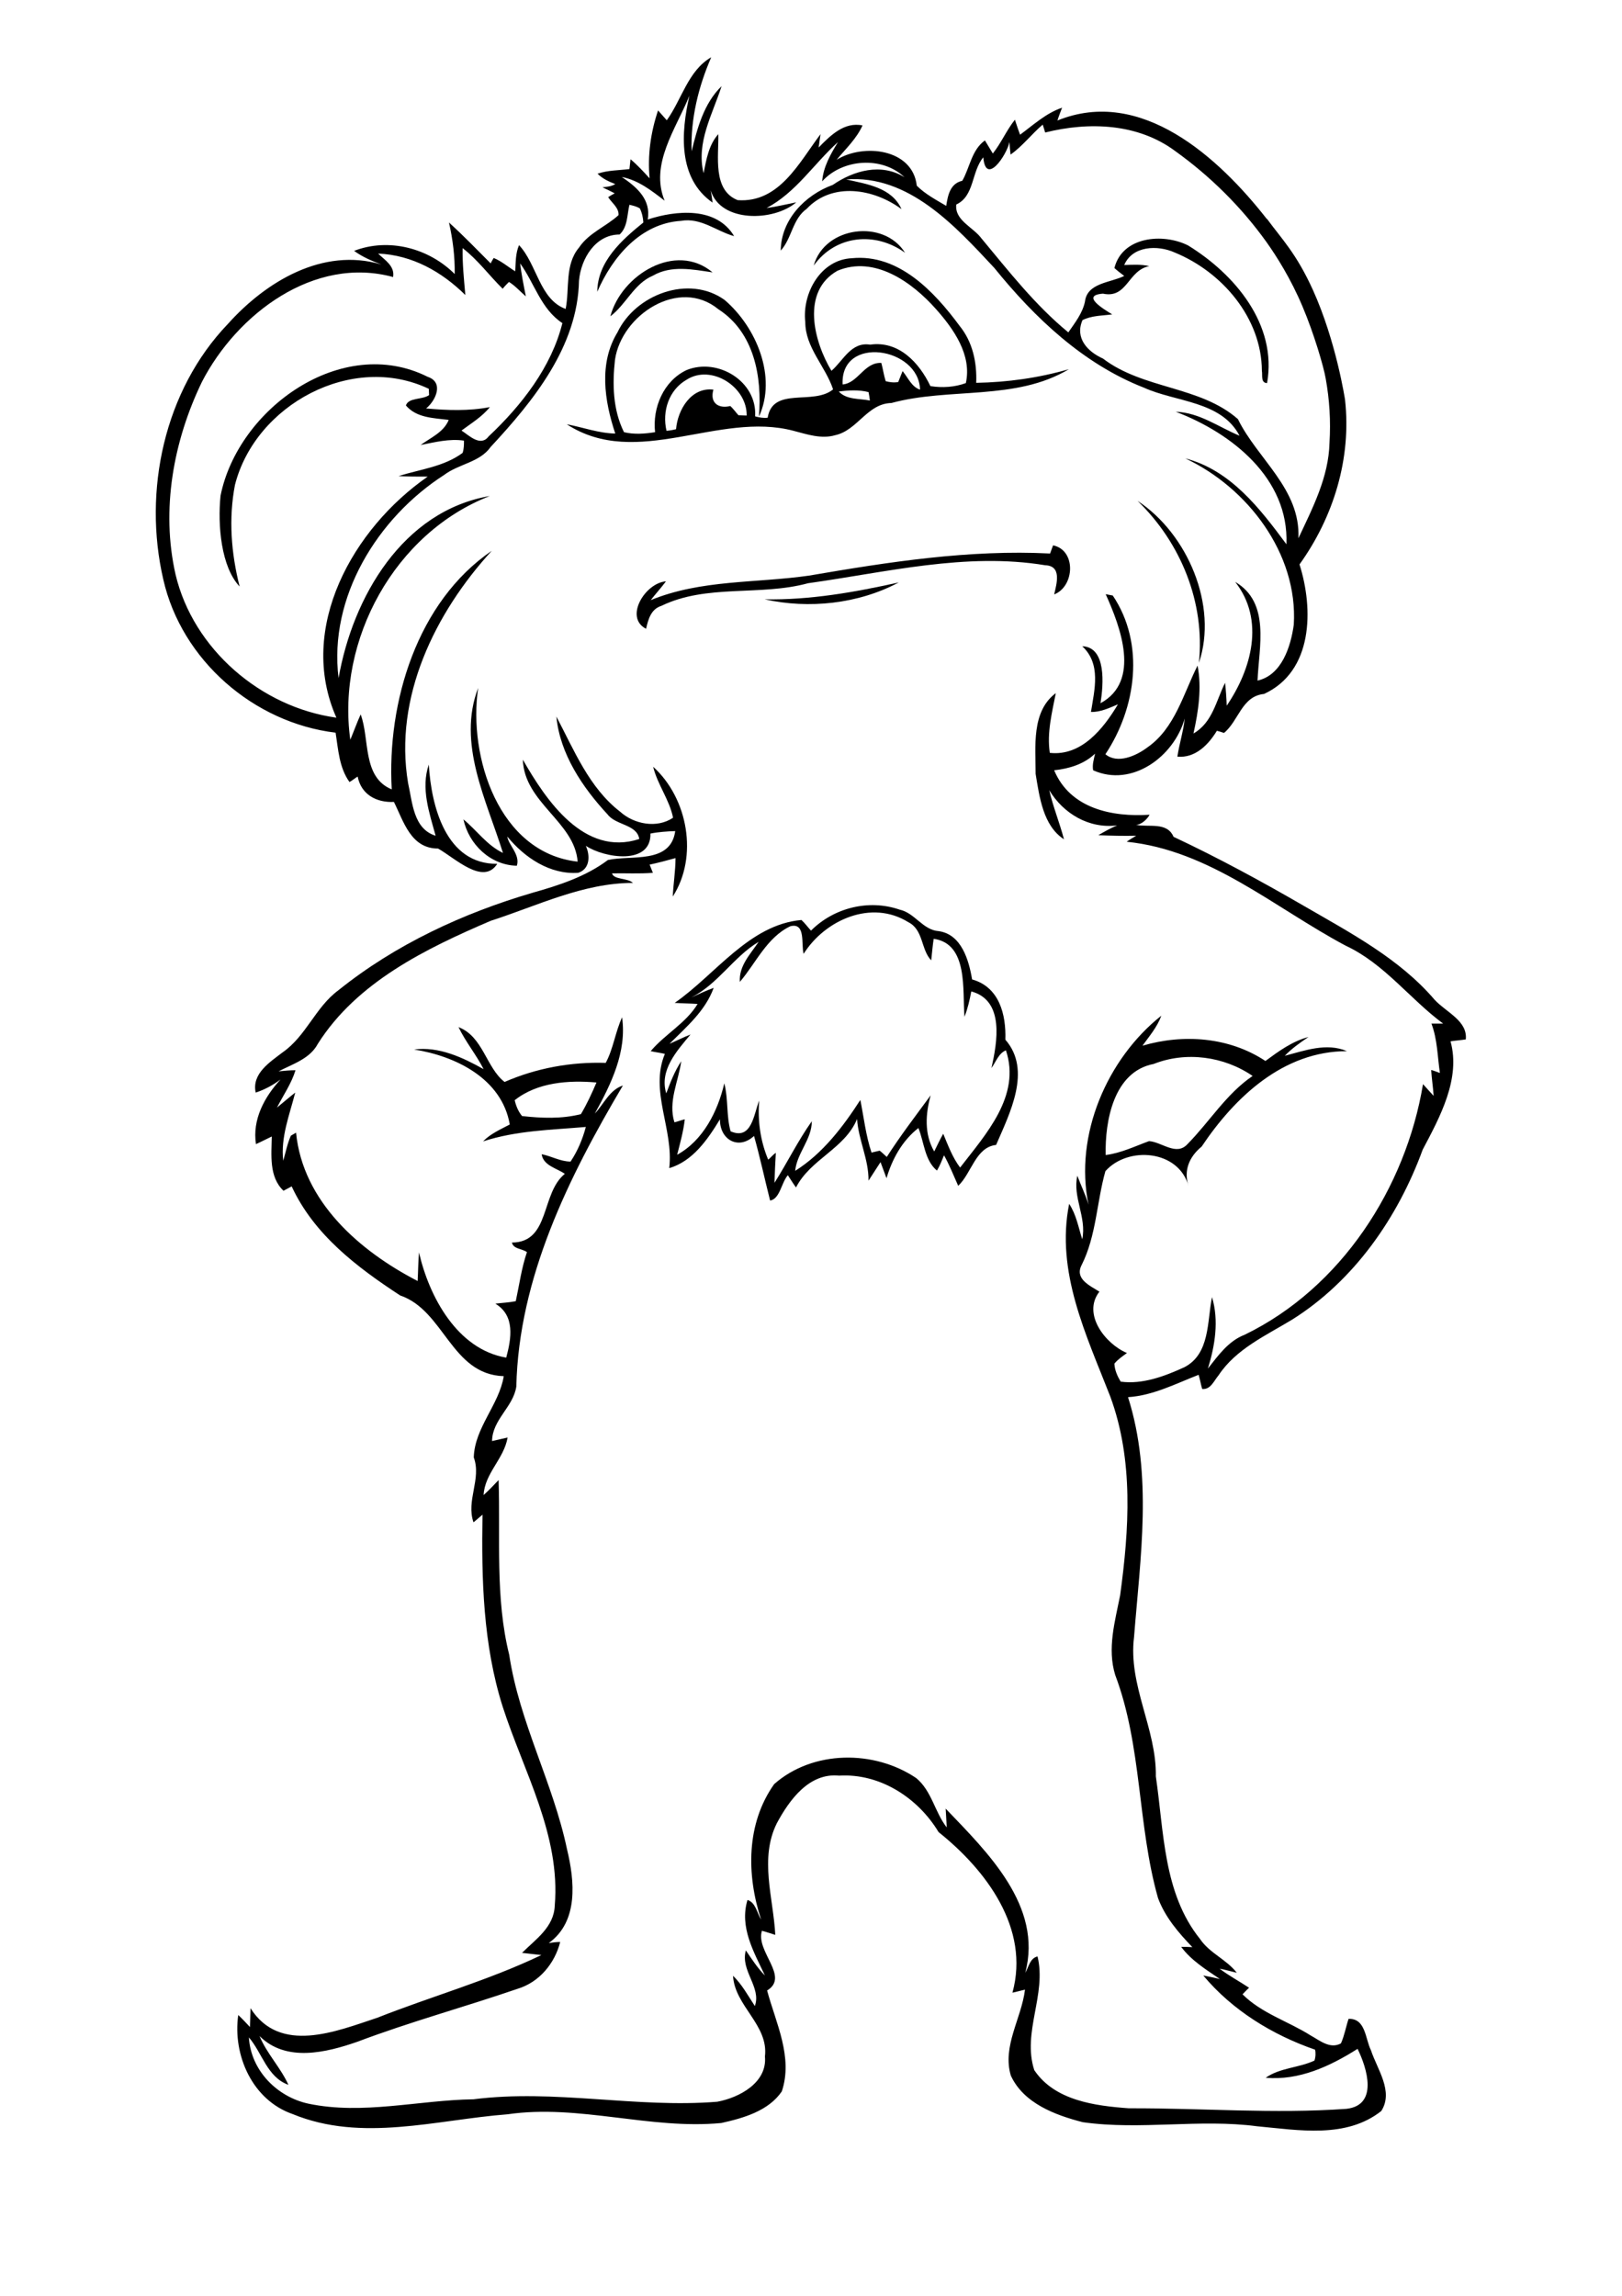 <?xml version="1.0" encoding="utf-8"?>
<!-- Generator: Adobe Illustrator 21.0.2, SVG Export Plug-In . SVG Version: 6.00 Build 0)  -->
<svg version="1.2" baseProfile="tiny" id="Layer_1" xmlns="http://www.w3.org/2000/svg" xmlns:xlink="http://www.w3.org/1999/xlink"
	 x="0px" y="0px" viewBox="0 0 595 842" overflow="scroll" xml:space="preserve">
<path d="M332,92.7c-7.8-12.5-29.5-9.7-33.5,4.7C306.5,86.2,321.1,84.8,332,92.7z"/>
<path d="M264.1,410.5c-0.1,7.5,6.8,11.4,12.5,6.1c2.2,7.8,3.9,15.8,5.9,23.7c3.6-0.6,4.1-6.5,6.5-9.3c1,1.5,1.9,3,3,4.5
	c5.3-10.4,17.9-14.2,22.4-25.1c0.5,7.7,4.3,14.8,4.2,22.6c1.5-2.3,2.9-4.5,4.4-6.8c0.7,2,1.5,3.9,2.2,5.9
	c2.1-7.1,5.8-13.8,11.7-18.4c2.1,5.2,2.3,11.9,6.8,15.6c1.1-1.8,1.8-3.7,2.6-5.6c2,3.6,3.5,7.4,5.2,11.2c4.9-4.6,6.4-14.2,13.9-15
	c5-11.6,13.2-27.4,3.4-38.6c0.3-9.2-2.2-19.3-12.2-22.1c-1.2-7.1-3.9-16.5-12.2-17.7c-5.9-0.4-8.8-6.7-14.4-7.9
	c-11.3-3.9-24.1-0.7-32.5,7.7c-1.2-1.3-2.2-2.7-3.5-3.9c-19.2,1.7-31.6,20.1-46.5,30.4c2.8,0.2,5.6,0.2,8.4,0.4
	c-4.3,7.1-11.9,11-17.2,17.3c1.7,0.4,3.5,0.6,5.2,1c-5.7,13.7,3.3,27.7,1.6,41.9C254.1,425.9,259.6,417.9,264.1,410.5z M244.4,401
	c-2.6-8.5,3.9-15.6,8.9-21.6c-2.6,1-5.1,2.3-7.7,3.4c6.2-6.2,13.1-12,16.2-20.5c-2.8,1-5.5,2.3-8.2,3.5c9.8-4.9,15.4-14.8,24.7-20.4
	c-3,4.5-7.3,8.8-6.9,14.7c5.9-6.9,9.9-16.3,18.5-20.4c5.8-1.5,3.9,6.7,4.9,10.1c7.9-12.5,24.9-20,38.4-11.6c5.6,2.8,4.6,10.1,8.4,14
	c0.3-2.6,0.5-5.3,0.9-7.9c12.8,1.8,10.5,19,11.3,28.6c1.2-3,1.9-6.2,2.5-9.3c12.3,3.3,9.5,18.7,7.4,28.1c1.6-2.2,2.6-5.4,5.3-6.5
	c5.6,16.7-7.4,30.8-16.8,43c-2.8-3.7-4.4-8.1-6.2-12.4c-1.2,2.1-2.2,4.3-3.3,6.5c-3.7-6.4-3.2-13.8-1.3-20.6
	c-5.5,7.5-11.1,14.8-16.1,22.6c-0.9-0.8-1.7-1.6-2.6-2.3c-1,0.2-2,0.5-3,0.7c-2.1-6.3-2.8-12.8-4.1-19.3c-6.2,9.6-13.7,19.6-23.9,26
	c0.6-6.5,6.1-11.5,6.1-18.2c-5.1,7.2-9,15.2-13.7,22.6c0.1-3.7,0.3-7.3,0.5-11c-1.1,0.7-1.8,1.7-2.8,2.5c-2.9-6.9-3.9-14.3-3.3-21.7
	c-2,5-2.7,14.7-10.5,11.3c-1.6-5.8-0.8-11.8-2.3-17.6c-2.4,10.3-7.8,21-17.3,26.2c1.1-4.3,2.3-8.6,2.8-13c-1.3,0.3-2.5,0.8-3.8,1.1
	c-2.4-7.6,1.5-15,2.5-22.4C247.4,393,245.9,397,244.4,401z"/>
<path d="M386.3,200c-0.4,1-0.7,2-1.1,3c-29.7-1.5-59.2,3.1-88.4,8.1c-19.4,2.8-39.6,1.4-58.1,9c1.8-2.3,3.8-4.5,5.6-6.9
	c-7.7,0.6-15.4,13.3-7.3,17.4c0.8-3.5,1.8-7.2,5.6-8.4c16.7-8.1,36.2-3.5,53.8-8.3c28.7-4,58-11.4,87-6.6c6.2,0.2,4.2,6.8,3.3,10.7
	C394.2,215.1,394.9,201.8,386.3,200z"/>
<path d="M417.3,183.7c15.9,15.4,24.8,37.3,22.5,59.4C446.9,222.1,435.6,195.7,417.3,183.7z"/>
<path d="M329.7,213.6c-16.2,3.6-32.5,6.5-49.2,6.2C296.7,223.4,314.9,221.5,329.7,213.6z"/>
<path d="M239.5,101.1c6.7-3.9,14.6-2.3,21.9-1.2c-13.6-11.4-33.5,1-37.5,16.1C229.7,111.6,232.6,104,239.5,101.1z"/>
<path d="M291.1,158c5,1.3,10.2,3.1,15.3,1.6c8.2-1.8,11.7-11.6,20.6-11.8c21.3-5.8,45.6-0.7,65.1-12.4c-11.1,3.2-22.5,4.8-34,5
	c0.3-7.5-1.3-15-6.1-20.9c-9.3-12.6-22.4-26.5-39.5-24.8c-11.5,0.5-18.3,12.9-17.1,23.4c0,9.4,7.4,16.2,10.2,24.7
	c-7.2,6-22.1-1.2-24,10.4c-1.5,0.2-3.1-0.1-4.6-0.5c0.8-12.8-13.6-21.6-25.1-17c-8.5,4-12.6,13.8-11.6,22.8c-3.8,0.6-7.7,0.9-11.4,0
	c-4.1-8.2-4.3-17.7-3.3-26.6c2.4-16.4,23.5-30.3,37.9-18.5c13.2,8.5,16.1,24.8,14.9,39.4c6.7-14.5-0.9-32.8-12.6-42.8
	c-13.1-9.4-32.7-2-39.3,11.9c-6.9,11.3-4.8,25.1-0.8,37.1c-6.1-0.1-11.9-2.3-17.8-3.4C233.7,172.3,263.6,150.7,291.1,158z
	 M307.7,143.6c3.6-0.5,7.4-0.7,10.9,0.2c0.2,1,0.4,2,0.5,3.1C315.3,146.1,310.6,146.7,307.7,143.6z M331.1,136.1
	c-0.5,1.3-1.1,2.7-1.6,4c-1.5,0.3-3.1,0.1-4.6-0.3c-0.7-2.2-1-4.5-1.6-6.7c-6.3-0.3-8.5,7.4-14.2,7.9c-0.9-18.2,28-13.7,28.4,1.9
	C334.4,141.9,333.1,138.5,331.1,136.1z M305,136c-6.5-10.8-11.2-29.1,2.2-36.7c13.6-5.7,27.4,4.2,36.1,14c6.5,7.3,13.3,16.9,11,27.2
	c-4.1,1.5-8.7,1.8-13,1.1c-4.1-8.6-11.6-16.7-22.1-15.2C312.2,125.3,309.4,132.2,305,136z M251.8,139.3c9.1-5.9,22.3,2.6,22.1,13.1
	c-0.8,0-2.3-0.1-3-0.1c-1-1.1-1.9-2.4-3-3.4c-4.4,1.1-7.6-1.2-6.2-6c-8.1-1-13.1,7.3-13.7,14.5c-1.1,0.3-2.3,0.5-3.5,0.6
	C242.8,150.8,245.4,143,251.8,139.3z"/>
<path d="M526.3,366.7c-12.9-15.1-30.8-24.5-47.7-34.3c-15.7-9.1-31.7-17.8-48.1-25.5c-2.4-5.6-9-3.4-13.8-4.4c2.1,0,4.3-2.3,5-3.7
	c-13.7,0.9-29.1-2.2-35-16.3c5.5-0.6,10.9-2.2,15-6.1c-0.4,2-1.1,4-0.7,6.1c14.3,6.4,29.7-5.1,33.6-19c-0.5,4.7-2,9.3-2.7,14
	c6.6,0.6,11.4-4.4,14.5-9.5c0.8,0.2,1.7,0.5,2.6,0.8c5.4-4.4,6.5-13.5,14.7-14.3c18-8.3,18.2-31.1,13-47.5
	c12.5-17.4,19.1-38.9,16.7-60.4c0,0-3.2-21.3-11.8-40.3c-6.1-13.4-11.3-18.5-16.8-26c0,0,0-0.1,0-0.1c0,0,0,0.1-0.1,0.1
	c-17.6-22.5-46.1-48.6-76.8-36.1c0.5-1.6,1.1-3.1,1.7-4.7c-5.9,2-10.5,6.3-15.4,9.9c-0.7-1.8-1.3-3.7-1.9-5.5
	c-3.1,3.9-5,8.5-8.1,12.4c-1-1.6-1.9-3.2-2.9-4.8c-4.9,3.5-5.5,9.9-8.3,14.8c-4.5,1-5.3,5.4-5.9,9.2c-3.7-2.2-7.7-4.3-10.8-7.4
	c-1.5-13.6-19.6-15.6-29.4-9.5c3.3-4,7.3-7.7,9.5-12.6c-6.7-1.4-11.8,3.7-16.1,8.1c0.2-1.7,0.5-3.3,0.7-4.9
	c-7.8,10.3-15.1,25.3-30.4,24.2c-9.3-3.7-6.9-16.2-7.1-24.2c-3.5,3.9-4.4,9.3-5.4,14.3c-2.8-11.2,3.3-21.6,6.6-31.9
	c-6.5,6.3-8.9,15.4-11,23.9c-0.4-11.9,2.5-23.7,7.2-34.5c-8.5,4.9-10.8,15.5-16.3,23.1c-1.1-1.2-2.1-2.4-3.2-3.6
	c-2.7,8-3.9,16.5-3.1,24.9c-2.2-2.4-4.5-4.9-7-7c-0.1,1.2-0.3,2.4-0.4,3.6c-3.9,0.5-7.9,0.4-11.7,1.7c1.8,1.8,4.1,2.9,6.5,3.8
	c-1.4,0.9-3.1,1-4.7,1.2c1.5,0.7,3,1.4,4.5,2.2c-0.8,0.4-1.6,0.9-2.4,1.4c1.3,2.1,4,3.9,3.8,6.6c-4.6,4.2-10.9,6.5-14.5,11.9
	c-5.3,6.3-3.4,15-4.9,22.5c-9.6-3.5-10.5-16.4-17.1-23.4c-1.3,3-1.2,6.3-1.4,9.6c-2.6-1.6-5-3.7-7.9-4.9c-0.3,0.5-0.9,1.5-1.1,2
	c-5-5-10-10.2-15.3-15c1.4,6.2,2.2,12.5,2.1,18.9c-9.5-9.5-24.2-13.4-36.9-8.5c3,2.2,6.5,3.7,10,5c-21.5-6.4-42.4,6.3-56.3,21.8
	c-23.4,24.4-31.2,61.3-23.7,93.7c6.7,29.6,33.2,52.6,63.2,56.2c1,6.2,1.3,12.8,5.1,18.1c1.1-0.6,2-1.4,3-2c1.3,6.6,6.9,9.6,13.3,9.3
	c3.6,7.2,6.2,17.1,16.2,17.1c6.1,3.4,16.6,13.7,21.7,5.6c-18.8,0.2-24.2-21.1-25.1-36.4c-3,8.7,0.2,17.7,2.5,26.1
	c-8.2-2.5-8.5-12.3-10.1-19.3c-5.3-31.5,9.9-62.5,30.7-85.2c-27.4,18.7-38.5,55.5-36.7,87.5c-10.9-4.5-8-18.5-11.4-27.5
	c-1.4,3.1-2.5,6.2-3.8,9.3c-5.1-36.7,16.4-75.9,51.2-89.4c-32,5.5-50.3,37.1-55.5,66.8c-3.7-29.7,14.3-58.8,38.7-74.5
	c5.4-4.1,13.1-4.6,17.1-10.3c15.7-16.9,31.9-36.8,32.4-61c0.7-8,6-16.9,14.9-16.9c3-2.8,2.7-7.2,3.6-10.9c1.3,0.3,2.6,0.6,3.8,1.3
	c0.8,1.6,1.2,3.4,1.3,5.2c-7.9,6.4-16.8,14.3-16.9,25.4c5.5-12.7,15.9-25.1,30.7-26c7.3-1.3,13,3.8,19.5,5.6
	c-6.5-10.9-21.3-9.5-31.7-6.1c1.3-7.3-4-11.9-9.5-15.6c6.1,1.2,10.9,5,15.7,8.7c-5.5-13.4,4.2-26.4,9.1-38.5
	c-3.1,13.5-4.3,30.3,8.5,39.2c-0.2-1.5-0.4-3-0.7-4.5c3.6,11.9,23.1,11.5,31.4,4.4c-3.6,0.7-7.2,1.6-10.9,2.1
	c10.9-5.8,17.2-16.1,26.2-24.2c-2.7,4.4-5.4,9.1-5.8,14.4c7.5-8.3,22-9.3,30.2-1.5c-8.5-5.3-18.6-2.5-26.3,2.8
	c-10.2,3.7-19,12.8-19.1,24.1c4.1-4.5,4.3-11.6,9.5-15.3c9.4-10,24.7-7.4,34.8,0.1c-3.6-8-12.8-9.2-20.3-10.9
	c22.9-1.8,40,17.1,54.3,32.4c14.9,18.4,32.7,35.3,55,44c11.7,5.3,28.3,4.8,35,17.6c-7.7-3.2-14.7-8.5-23.4-8.8
	c20.5,7.8,41.6,24.4,40.6,48.6c-9.7-13.1-20.5-27.2-37.1-31.5c22.8,10.7,41.4,34.9,39.8,61c-1.1,8-4.4,18.5-13.3,20.5
	c0.5-12.3,4.8-28.6-8.2-36.2c11,14,6,32-3.1,45.4c-0.1-2.8-0.3-5.6-0.6-8.4c-3.3,6.6-4.6,14.6-11.6,18.6c1.8-8.1,3.1-16.7,1.5-24.9
	c-5.2,10.3-8.3,23-18.4,30c-4.1,3.1-11,6.2-15.4,2.5c11.3-17,14.6-40.5,2.7-58.2c-0.7-0.1-2-0.4-2.6-0.5c5.4,12,13,31.9-1.9,40
	c1.1-6.9,2.2-20.6-6.7-20.9c7,6.5,4.5,15.9,3.2,24.1c3.5,0.1,6.8-1.5,9.9-2.8c-5.3,8.9-13.4,19.1-25,17.8
	c-1.1-7.4,0.8-14.7,2.2-21.9c-9,6.7-7.4,19.6-7.4,29.6c1.4,8.4,2.7,19,10.4,24c-1.6-6.1-4-11.9-5.4-18c5.2,8.6,14.6,14.2,24.9,12.9
	c-2.4,1-4.7,2.3-6.9,3.6c4.6,0.2,9.2,0.3,13.9,0.2c-1.2,0.7-2.4,1.4-3.5,2.2c30.5,3.1,54.2,24.2,80.3,38.1
	c14.2,6.6,23.5,19.5,35.8,28.6c-1.5,0-2.9,0-4.3,0c2.2,5.8,2.2,12,3.1,18.1c-1.1-0.4-2.1-0.8-3.2-1.1c0.2,3.2,0.7,6.3,0.9,9.5
	c-1.3-1.4-2.6-2.9-3.9-4.3c-6.3,38-30,74.7-65.4,91.9c-6,2.3-9.7,7.6-13.5,12.4c2.6-8.4,4.1-17.6,1.5-26.2
	c-1.8,8.9-0.7,20.8-10.1,25.7c-7.2,3.3-15.4,6.4-23.4,5.3c-1.2-2-2.2-4.2-2.3-6.6c1.3-1.6,3-2.7,4.6-3.9
	c-7.9-3.3-16.5-14.3-10.1-22.5c-3.5-2.2-9.2-4.7-6.5-9.8c5.4-10.8,5.5-23.1,8.7-34.4c8.3-9.3,26.9-7.8,30.5,5.5
	c-1.9-5.8,0.3-10.8,4.8-14.5c12.2-18.2,30-35,53.3-35c-7.5-3.2-15.5-0.2-22.8,1.7c2.6-2.7,5.6-4.8,8.7-6.9c-6,1.6-10.9,5.2-15.8,8.8
	c-13.3-8.8-30.1-10-45.1-5.6c2.5-3.5,5.4-6.8,6.9-11c-19.9,15.8-32,43.8-26.7,69.3c-1.1-3.7-2.8-7.1-4.1-10.6
	c-1.8,7.8,3.5,15.3,1.8,23.3c-1.4-4.4-2.2-9.1-4.8-13c-5,25,6.3,48.1,15.1,70.7c8.6,23.4,6.9,48.7,3.6,72.9
	c-1.9,9.6-4.8,19.5-1.8,29.2c9.9,26.2,8.1,55,15.7,81.8c2.6,7,7.5,12.7,12.6,18c-1.4-0.1-2.8-0.1-4.1-0.1c3.7,5,9.1,8.3,14.2,11.8
	c-2-0.5-4.1-0.9-6.1-1.3c10.7,12.8,25.4,21.8,41,27.2c0.3,1.3,0.2,2.7-0.2,4c-5.8,2.7-12.6,2.6-17.9,6.3
	c12.2,1.1,23.6-4.2,33.7-10.6c3.5,7.1,7.7,20.7-4.1,22c-26.5,1.9-53.2-0.3-79.8-0.2c-12.4-0.9-27.2-2.8-34.7-14
	c-4.5-13.9,4.6-27.7,1.2-41.7c-2.8,0.7-3.2,3.8-4.5,6c6.5-24.5-13.9-44.2-29.2-60.2c0.1,2.3,0.3,4.6,0.4,6.9
	c-4.4-5.6-5.5-13.4-11.2-18.1c-15.4-10.4-37.9-10.3-52.1,2.2c-10.3,14.5-10.2,33.3-4.8,49.7c-1.5-2.4-2-6.3-5-7.2
	c-3,10,2.3,19,6.4,27.7c-2.7-2.7-4.8-6-7-9.2c-2.1,7.4,5.8,13.5,3.3,20.4c-2.5-3.8-4.7-7.9-8-11.1c0.6,11.1,13.1,18,11.7,29.6
	c0.9,9.6-9.4,15.1-17.5,16.6c-29.8,2.4-59.6-4.7-89.4-0.9c-20.2,0.3-40.6,5.8-60.6,1.6c-11.5-2.5-21.1-12.2-21.8-24.3
	c4.9,5.7,6.7,14.6,14.5,17.4c-2.9-6.4-7.9-11.4-10.6-17.9c9.7,9.7,24.4,6.1,35.9,2.1c19.3-7.3,39.2-12.7,58.7-19.4
	c8-2.4,13.7-9.3,15.7-17.2c-1.4,0-2.8,0.2-4.2,0.4c11-7.9,9.5-22.8,6.7-34.4c-5.1-24.3-17.5-46.6-21.2-71.3
	c-5.2-20.9-3.2-42.7-3.9-64.1c-1.8,1.9-3.6,3.8-5.5,5.5c0.4-8,7.5-13.3,8.8-21.1c-1.9,0.4-3.8,0.9-5.7,1.3c0.1-7.9,7.8-12.5,8.9-20
	c0.9-39.9,19.2-76.8,39.1-110.4c-4.9,1.6-7,6.8-10.3,10.3c5.9-10.7,11.8-22.6,10-35.3c-2.5,5.4-3.2,11.5-6,16.7
	c-12.7-0.4-25.4,1.9-37.1,7c-6.7-5.1-7.9-16.7-16.9-20.1c2.6,5.4,6.5,10.1,9.2,15.4c-7.7-4.3-16.4-8.4-25.5-7.2
	c15.3,2.4,32.2,10.7,35.1,27.5c-3.4,1.8-7.1,3.4-9.8,6.2c12.2-4,25-4.2,37.7-5.3c-1.2,4.5-3,8.8-5.6,12.7c-3.7,0-7-2-10.6-2.7
	c0.6,4.2,5.5,5.1,8.5,7.2c-8.9,7.2-5.3,25.1-19.4,25.2c0.5,2.4,3.7,2.2,5.5,3.5c-2,5.9-2.8,12-4.1,18c-2.5,0.5-5,0.6-7.5,0.9
	c7.3,4.4,5.9,12.7,4,19.8c-17.9-3-28.3-22.3-32-38.6c-0.3,3.5-0.3,7-0.5,10.5c-21.3-11-42.1-29.1-44.6-54.4
	c-0.5,0.3-1.4,0.8-1.9,1.1c-1.3,2.9-1.9,6.1-2.8,9.2c-1-8.6,2.3-16.8,4.4-25c-2.3,1.8-4.5,3.7-6.7,5.5c2.3-4.5,5.3-8.8,6.8-13.7
	c-2.1,0-4.1,0.2-6.2,0.4c5.2-2.7,11.5-4.6,14.4-10.1c14.3-22.6,39.6-34.9,63.4-45.1c17.1-5.5,33.9-13.9,52.2-13.9
	c-2.1-1.9-7-1.1-7.7-3.5c5-0.1,10,0.2,15-0.2c-0.4-1-0.8-2-1.2-3c3.2-0.7,6.3-1.5,9.5-2.4c0,4.7-0.8,9.4-1,14.1
	c9.4-14.6,5.6-36-7.2-47.6c1.6,6.6,6,12.1,7.3,18.7c-5.9,4-14.3,2.4-19.4-2.2c-11.4-8.8-16.9-22.6-23.4-34.9
	c1.3,13.7,9.6,26,18.8,35.9c3,4,10.8,3.6,11.6,9c-20.2,6.6-34.2-14.2-42.7-29.1c0.5,15.8,19,22.8,20.1,37.4
	c-28.9-3.2-40.2-38.4-36.5-63.7c-7.8,20.4,3.1,41.2,9.1,60.5c-5.9-2.8-9.6-8.3-14.5-12.3c2,9.2,9.9,16.8,19.6,17
	c1.3-4.1-3.1-7.6-3.5-10.7c6.3,7.7,15.6,14,26,13.3c4.4-1.4,4.4-6.4,2.8-9.9c6.8,4.5,24,7.2,23.7-4.5c3-0.6,6.1-0.8,9.1-0.9
	c-1.7,12.2-16.2,8.7-24.7,10.6c-8.1,6.1-18,9.3-27.6,12c-25.6,7.5-50.4,19-71.3,35.8c-8.4,6.2-11.8,16.8-20.5,22.8
	c-4.7,3.6-11.3,7.8-9.8,14.7c3.3-1.1,6.3-2.7,9.1-4.8c-5.9,6.4-10.4,14.7-9,23.7c2-0.9,3.9-1.9,5.8-2.8c-0.1,6.7-1.1,14.8,4.3,19.9
	c1-0.5,2-1.1,3-1.6c8.2,17.7,23.9,29.6,39.8,40c16.2,5.5,18.7,29,38,29.6c-1.7,10.5-10.7,18.9-11,29.8c2.9,7.9-2.9,15.8-0.1,23.8
	c1.1-0.9,2.2-1.9,3.3-2.8c-0.4,23.6,0.2,47.7,7.4,70.4c7.7,23.9,21.3,47.1,19.1,73c-0.3,7.9-7,12.3-12,17.3c2.3,0.3,4.7,0.5,7.1,0.8
	c-19.4,9.3-40.2,15.1-60.2,23c-15.1,5-35.7,13.5-46.5-3.5c-0.1,2.3-0.1,4.6-0.2,6.9c-1.4-1.5-2.8-3-4.3-4.4
	c-2.1,14.7,5.2,31.2,19.9,36.3c25.4,10.5,52.8,2.1,78.9,0.1c26.2-3.8,52.2,5.7,78.4,3.2c8.1-1.8,17.3-4.4,22.2-11.6
	c4.2-12.6-2.2-25.1-5.4-37c8.4-5.1-4.3-14.3-1.9-21.9c1.6,0.4,3.2,1,4.9,1.5c-0.7-13.6-5.9-28,0.6-41c4.6-8.5,11.8-18.5,22.8-17.4
	c15-0.9,28.9,8.1,36.5,20.7c17.4,13.9,33.6,35.3,27.1,58.9c1.5-0.3,3.1-0.8,4.6-1.1c-1.3,10.6-8.4,20.7-5.2,31.5
	c4.7,10.2,16.3,14.5,26.4,17.1c21.2,3,42.8-1.3,64,1.5c15.1,1.4,32.6,4.6,45.5-5.6c4.6-7.2-1.5-15.3-3.8-22.3
	c-2.1-4.2-1.9-11.7-8.2-11.5c-1,3-1.5,6.1-2.8,9c-4,2.2-7.8-1.1-11.1-2.9c-8.2-5.2-18-8.1-25-15.1c0.8-0.8,1.5-1.6,2.4-2.4
	c-3.6-2.4-7.4-4.4-10.8-7c2.1,0.4,4.2,1,6.3,1.5c-3.8-4.9-10-7.2-13.5-12.4c-13.5-16.8-13.2-39.3-16.2-59.6
	c0.3-17.5-10.2-33.4-8-51.1c2.3-29.2,6.9-59.4-2.2-88c9.2-0.6,17.4-4.9,25.9-8.2c0.5,1.7,0.8,3.5,1.3,5.2c3.1,0.3,4.3-3,6-5
	c6.4-9.7,17.4-14.6,27.1-20.5c22.7-14.3,38.7-37.4,47.8-62.3c6.3-11.9,14-26,10.2-39.7c1.9-0.3,3.7-0.4,5.6-0.7
	C538.4,374.4,530.6,371.3,526.3,366.7z M179.3,160c-3,4-7.1-0.2-10-2.1c3.6-2.7,7.5-5,10.4-8.6c-7.7,1.5-15.6,1.2-23.4,0.5
	c3.6-2.9,6.6-9.6,0.6-11.6c-31.5-15.8-69.6,11.7-76,43.6c-1.1,10.8,0.2,26.1,7,33.3c-3.1-12.2-4.1-24.9-1.7-37.3
	c7.5-29.4,43-48.6,71.1-35.2c0,0.6,0.1,1.7,0.1,2.3c-2.5,1.8-7.5,0.8-8.5,3.8c3.9,4.6,10.2,4.6,15.7,5.3c-1.8,4.5-6.6,6.5-10.3,9.2
	c5.2-1,10.5-2.4,15.9-1.6c0,1.5,0,3-0.5,4.5c-6.9,5.1-15.6,6-23.5,8.5c3.6,0.2,7.1,0.2,10.7,0.2c-27.3,18.9-48.1,55.5-33.5,88.4
	c-27.6-3.8-52.5-25.1-59-52.5c-5.4-23.8-0.8-49,9.7-70.7c12.8-24.8,41.1-46.3,70.1-38.4c0.7-4-3-6.2-5.5-8.6
	c12.5,0.5,23.4,6.7,32,15.2c-0.5-5.7-1.1-11.5-1-17.2c5.6,4.3,9.7,10,14.7,14.9c0.7-0.9,1.5-1.7,2.3-2.5c2.3,1.4,4.1,3.5,6.2,5.3
	c-0.8-4-1.6-8-2.1-12.1c5.3,7.3,7.6,16.7,15.5,21.9C202.3,134.6,191.3,148.7,179.3,160z M454.1,153.7
	c-13.9-12.2-34.7-10.9-49.5-22.2c-5.6-2.5-10.4-7.5-7.5-14.1c3.4-1.7,7.2-1.6,10.9-2.1c-3.1-1.9-11.7-7-3.4-7.6
	c9,1.9,9.1-8.6,17-10.1c-3-0.7-6.1-0.5-9.2-0.4c3-7.1,12.3-7.4,18.5-4.6c17.4,7.1,31.9,24,32,43.4c0.3,1.6-0.5,4.4,1.9,4.5
	c3.8-21.5-11.9-40-29-50.5c-9.2-4.6-24.1-3.3-27,8.3c1.1,1,2.4,2,3.6,2.9c-5,2.5-13.6,2.5-14.4,9.4c-0.9,4.3-3.7,7.8-6.1,11.3
	c-12.2-10-21.9-22.5-31.9-34.5c-3-4.1-9.9-6.6-9.2-12.4c6.7-3.1,5.5-12,9.9-17.3c0.9,10.6,8.6-0.8,9.6-5.6c0.1,1.5,0.2,3,0.4,4.6
	c4.4-3.1,7.7-7.5,11.8-11c0.2,0.7,0.7,2.1,0.9,2.9c16-4,34-3.4,47.7,6.8c12.7,9.1,24.2,20.4,33.5,33.4c3.7,5.2,8.9,13.4,13.2,23.6
	c4.2,9.9,7.8,22.2,8.5,26.4c1.4,7.7,1.9,15.6,1.4,23.6c-0.3,12.6-6.2,23.9-11.4,35C477.1,179.3,461.3,168.4,454.1,153.7z
	 M423.2,390.2c11.9-4.7,25.8-2.8,36.3,4.4c-9.7,6.6-15.8,16.8-23.9,25c-4.1,4.5-9.4-0.8-14.1-1.1c-5.2,1.9-10.3,4.4-15.9,5.1
	C405.3,411.2,408.5,393,423.2,390.2z M213.1,408.6c-7,1.8-14.5,1.5-21.6,0.7c-1.4-1.7-2.2-3.7-2.7-5.8c8.3-6.6,19.8-7.4,30-6.5
	C217.1,401,215.3,404.9,213.1,408.6z"/>
</svg>
